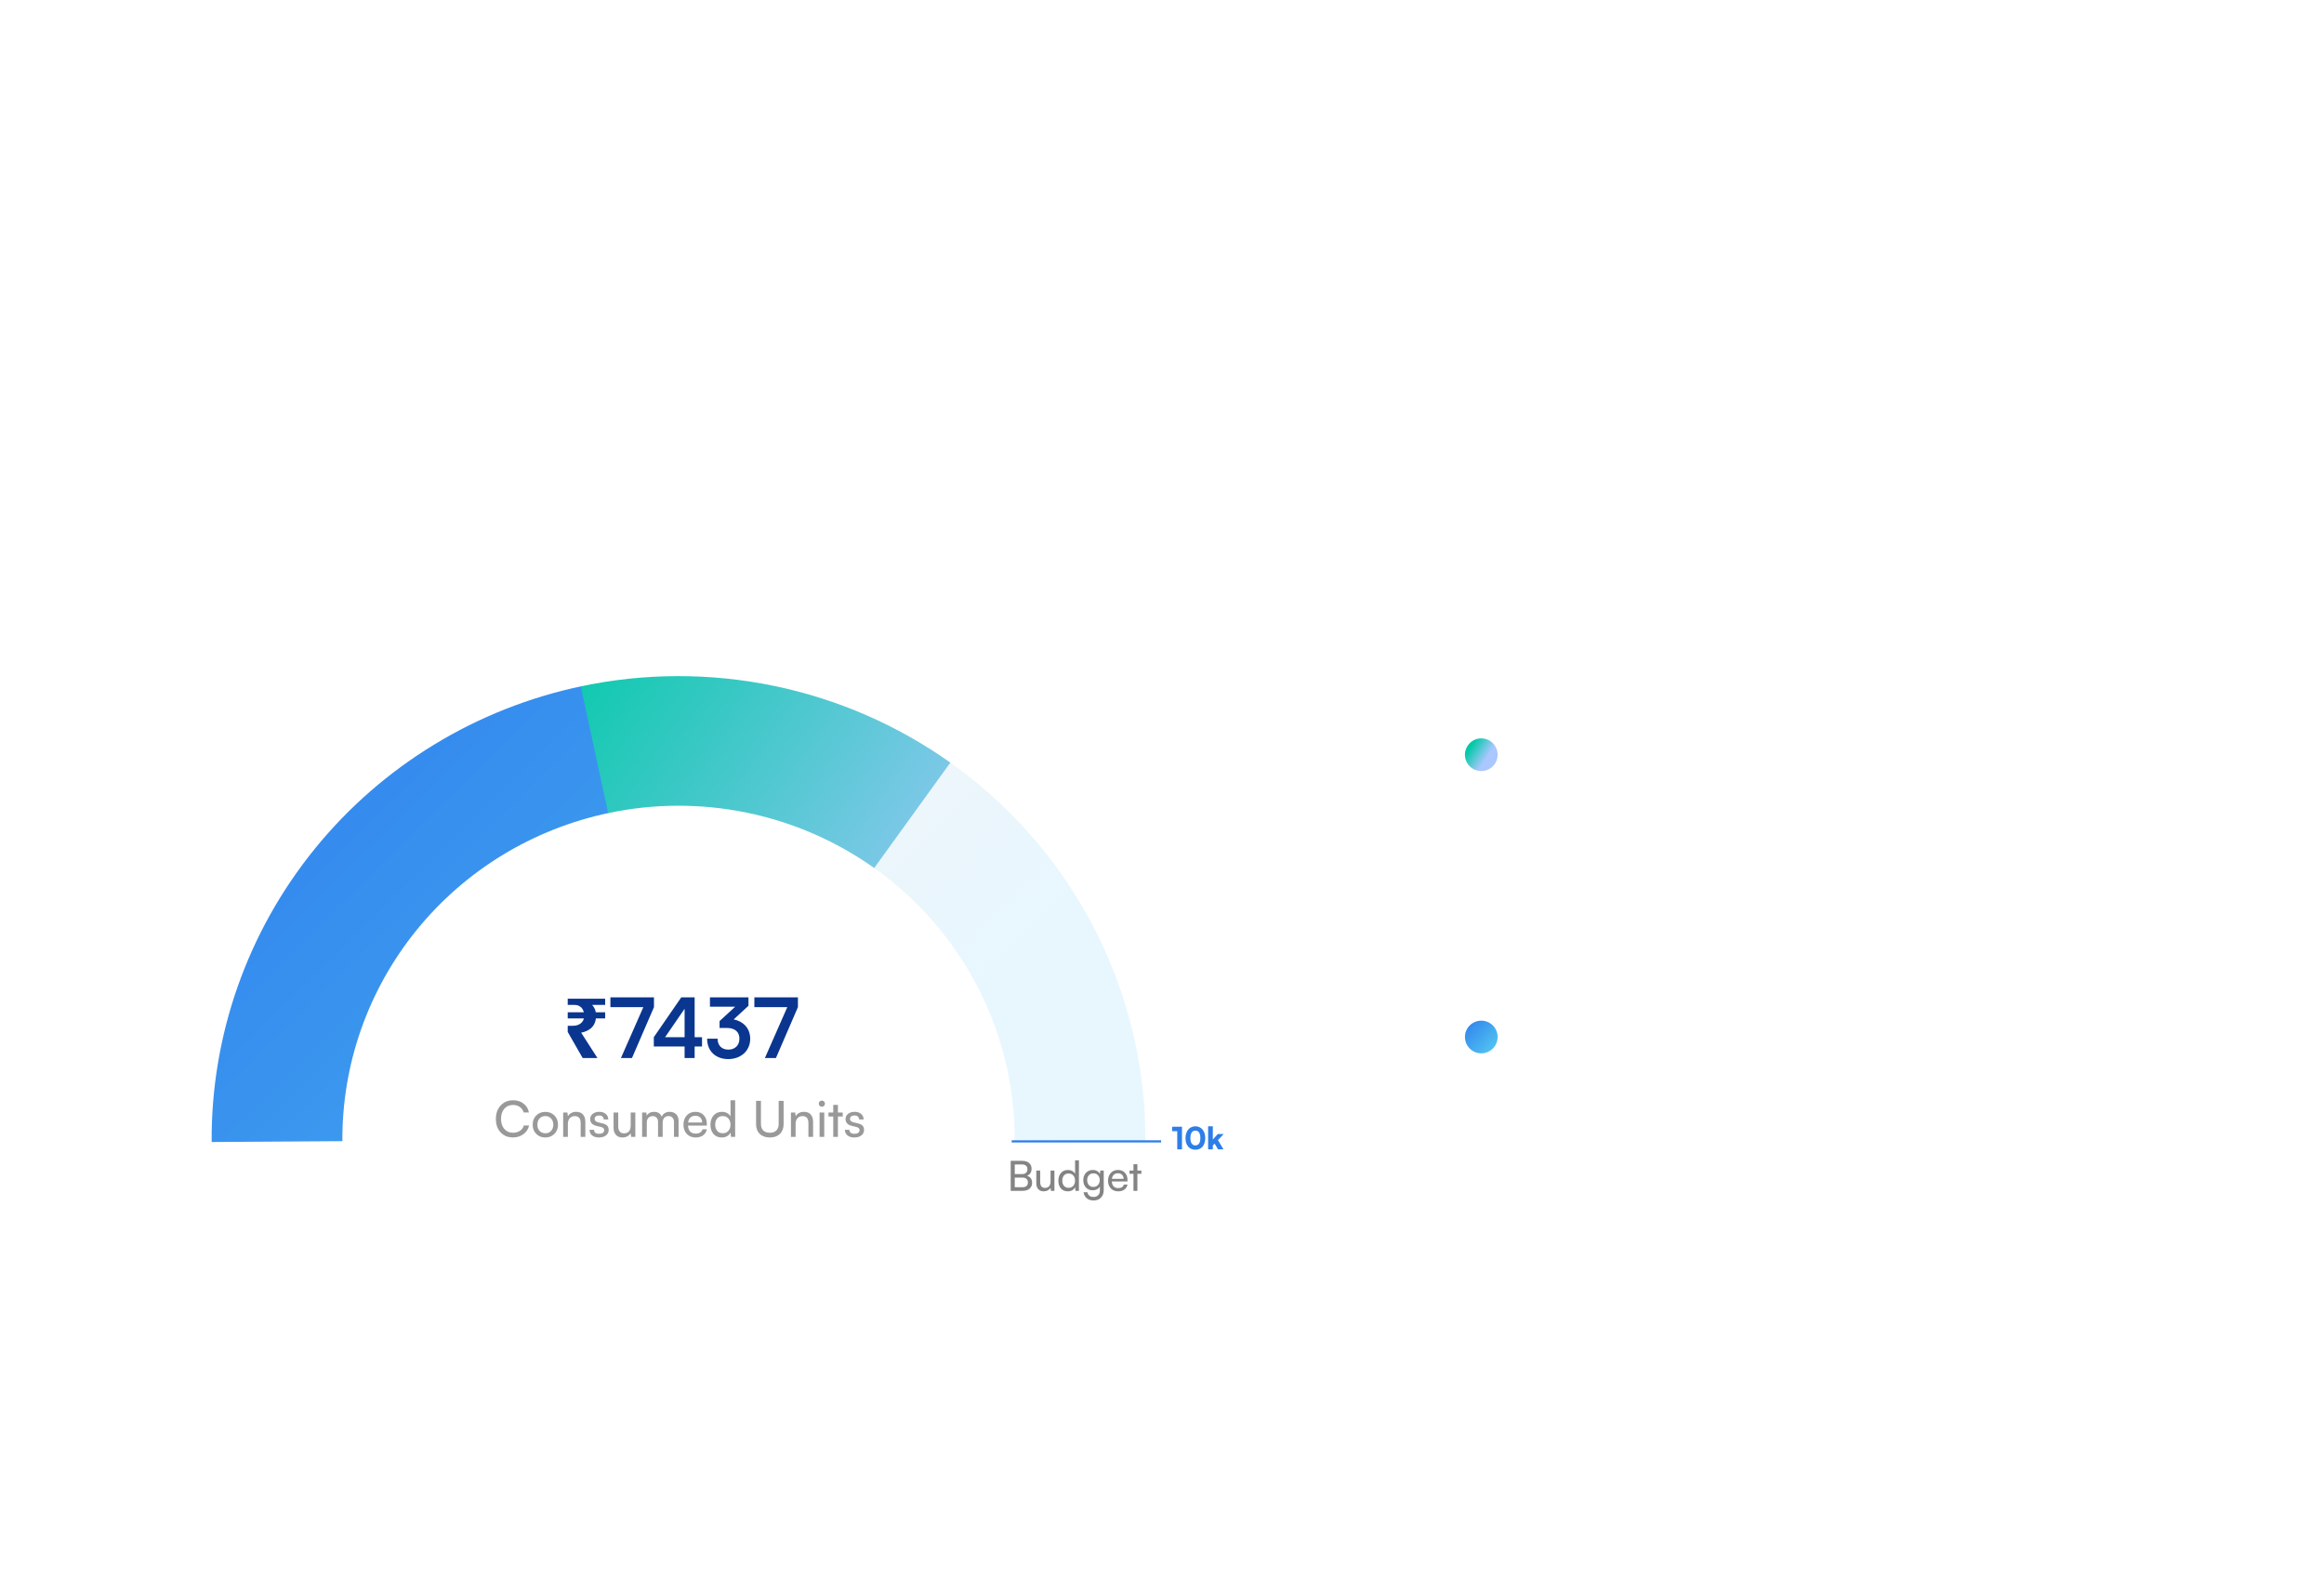 <svg width="560" height="380" viewBox="0 0 560 380" fill="none" xmlns="http://www.w3.org/2000/svg">
<g clip-path="url(#clip0_487_10119)">
<g filter="url(#filter0_bd_487_10119)">
<rect x="46" y="30" width="488" height="320" rx="6.75" fill="url(#paint0_linear_487_10119)" fill-opacity="0.1"/>
<rect x="46.5" y="30.5" width="487" height="319" rx="6.25" stroke="url(#paint1_linear_487_10119)" stroke-opacity="0.4"/>
<path d="M81.77 75L71.782 75L71.782 58.918L81.77 58.918L81.77 61.514L74.598 61.514L74.598 65.65L81.022 65.65L81.022 68.136L74.598 68.136L74.598 72.404L81.77 72.404L81.77 75ZM87.133 75L84.471 75L84.471 58.632L87.133 58.632L87.133 75ZM94.811 75.286C91.576 75.286 89.311 72.932 89.311 69.566C89.311 66.156 91.532 63.802 94.722 63.802C97.978 63.802 100.047 65.98 100.047 69.368L100.047 70.182L91.862 70.204C92.061 72.118 93.073 73.086 94.855 73.086C96.329 73.086 97.296 72.514 97.605 71.48L100.091 71.48C99.629 73.856 97.648 75.286 94.811 75.286ZM94.745 66.002C93.16 66.002 92.192 66.86 91.928 68.488L97.385 68.488C97.385 66.992 96.35 66.002 94.745 66.002ZM101.557 69.544C101.557 66.178 103.779 63.802 106.991 63.802C109.961 63.802 111.985 65.452 112.271 68.07L109.587 68.07C109.279 66.838 108.377 66.2 107.101 66.2C105.385 66.2 104.241 67.498 104.241 69.544C104.241 71.59 105.297 72.866 107.013 72.866C108.355 72.866 109.301 72.206 109.587 71.018L112.293 71.018C111.963 73.548 109.851 75.286 107.013 75.286C103.713 75.286 101.557 72.998 101.557 69.544ZM117.986 75L115.302 75L115.302 66.376L113.212 66.376L113.212 64.132L115.302 64.132L115.302 60.744L117.986 60.744L117.986 64.132L120.098 64.132L120.098 66.376L117.986 66.376L117.986 75ZM128.587 64.088L128.587 66.574L127.597 66.574C125.661 66.574 124.451 67.608 124.451 69.72L124.451 75L121.767 75L121.767 64.154L124.297 64.154L124.451 65.738C124.913 64.66 125.947 63.934 127.399 63.934C127.773 63.934 128.147 63.978 128.587 64.088ZM131.746 61.954C130.822 61.954 130.096 61.228 130.096 60.326C130.096 59.424 130.822 58.72 131.746 58.72C132.626 58.72 133.352 59.424 133.352 60.326C133.352 61.228 132.626 61.954 131.746 61.954ZM130.404 75L130.404 64.132L133.088 64.132L133.088 75L130.404 75ZM135.223 69.544C135.223 66.178 137.445 63.802 140.657 63.802C143.627 63.802 145.651 65.452 145.937 68.07L143.253 68.07C142.945 66.838 142.043 66.2 140.767 66.2C139.051 66.2 137.907 67.498 137.907 69.544C137.907 71.59 138.963 72.866 140.679 72.866C142.021 72.866 142.967 72.206 143.253 71.018L145.959 71.018C145.629 73.548 143.517 75.286 140.679 75.286C137.379 75.286 135.223 72.998 135.223 69.544ZM149.298 61.954C148.374 61.954 147.648 61.228 147.648 60.326C147.648 59.424 148.374 58.72 149.298 58.72C150.178 58.72 150.904 59.424 150.904 60.326C150.904 61.228 150.178 61.954 149.298 61.954ZM147.956 75L147.956 64.132L150.64 64.132L150.64 75L147.956 75ZM157.109 75L154.425 75L154.425 66.376L152.335 66.376L152.335 64.132L154.425 64.132L154.425 60.744L157.109 60.744L157.109 64.132L159.221 64.132L159.221 66.376L157.109 66.376L157.109 75ZM159.944 80.038L159.944 77.794L161.55 77.794C162.606 77.794 163.266 77.552 163.728 76.276L164.036 75.462L159.658 64.132L162.496 64.132L165.29 72.052L168.238 64.132L171.01 64.132L165.686 77.42C164.872 79.444 163.728 80.28 161.946 80.28C161.198 80.28 160.538 80.192 159.944 80.038ZM185.658 75.264C180.972 75.264 177.936 72.008 177.936 66.97C177.936 61.976 181.082 58.654 185.79 58.654C189.596 58.654 192.434 60.876 192.984 64.33L190.014 64.33C189.464 62.46 187.858 61.36 185.724 61.36C182.754 61.36 180.884 63.516 180.884 66.948C180.884 70.358 182.776 72.558 185.724 72.558C187.902 72.558 189.574 71.414 190.102 69.632L193.028 69.632C192.412 73.02 189.464 75.264 185.658 75.264ZM194.519 69.544C194.519 66.156 196.961 63.824 200.327 63.824C203.693 63.824 206.135 66.156 206.135 69.544C206.135 72.932 203.693 75.264 200.327 75.264C196.961 75.264 194.519 72.932 194.519 69.544ZM197.203 69.544C197.203 71.524 198.479 72.866 200.327 72.866C202.175 72.866 203.451 71.524 203.451 69.544C203.451 67.564 202.175 66.222 200.327 66.222C198.479 66.222 197.203 67.564 197.203 69.544ZM210.947 75L208.263 75L208.263 64.132L210.749 64.132L210.969 65.54C211.651 64.44 212.971 63.802 214.445 63.802C217.173 63.802 218.581 65.496 218.581 68.312L218.581 75L215.897 75L215.897 68.95C215.897 67.124 214.995 66.244 213.609 66.244C211.959 66.244 210.947 67.388 210.947 69.148L210.947 75ZM220.253 71.7L222.805 71.7C222.827 72.646 223.531 73.24 224.763 73.24C226.017 73.24 226.699 72.734 226.699 71.942C226.699 71.392 226.413 70.996 225.445 70.776L223.487 70.314C221.529 69.874 220.583 68.95 220.583 67.212C220.583 65.078 222.387 63.802 224.895 63.802C227.337 63.802 228.987 65.21 229.009 67.322L226.457 67.322C226.435 66.398 225.819 65.804 224.785 65.804C223.729 65.804 223.113 66.288 223.113 67.102C223.113 67.718 223.597 68.114 224.521 68.334L226.479 68.796C228.305 69.214 229.229 70.05 229.229 71.722C229.229 73.922 227.359 75.286 224.675 75.286C221.969 75.286 220.253 73.834 220.253 71.7ZM238.643 64.132L241.327 64.132L241.327 75L238.841 75L238.643 73.548C237.983 74.582 236.575 75.286 235.123 75.286C232.615 75.286 231.141 73.592 231.141 70.93L231.141 64.132L233.825 64.132L233.825 69.984C233.825 72.052 234.639 72.888 236.135 72.888C237.829 72.888 238.643 71.898 238.643 69.83L238.643 64.132ZM246.783 75L244.099 75L244.099 64.132L246.563 64.132L246.783 65.408C247.333 64.506 248.433 63.802 249.995 63.802C251.645 63.802 252.789 64.616 253.361 65.87C253.911 64.616 255.187 63.802 256.837 63.802C259.477 63.802 260.929 65.386 260.929 67.894L260.929 75L258.267 75L258.267 68.598C258.267 67.036 257.431 66.222 256.155 66.222C254.857 66.222 253.867 67.058 253.867 68.84L253.867 75L251.183 75L251.183 68.576C251.183 67.058 250.369 66.244 249.093 66.244C247.817 66.244 246.783 67.08 246.783 68.84L246.783 75ZM263.564 80.038L263.564 64.132L266.05 64.132L266.226 65.782C266.886 64.528 268.316 63.802 269.966 63.802C273.024 63.802 275.048 66.024 275.048 69.434C275.048 72.822 273.2 75.286 269.966 75.286C268.338 75.286 266.93 74.648 266.248 73.548L266.248 80.038L263.564 80.038ZM266.27 69.566C266.27 71.524 267.48 72.866 269.328 72.866C271.22 72.866 272.342 71.502 272.342 69.566C272.342 67.63 271.22 66.244 269.328 66.244C267.48 66.244 266.27 67.608 266.27 69.566ZM280.773 75L278.089 75L278.089 66.376L275.999 66.376L275.999 64.132L278.089 64.132L278.089 60.744L280.773 60.744L280.773 64.132L282.885 64.132L282.885 66.376L280.773 66.376L280.773 75ZM285.896 61.954C284.972 61.954 284.246 61.228 284.246 60.326C284.246 59.424 284.972 58.72 285.896 58.72C286.776 58.72 287.502 59.424 287.502 60.326C287.502 61.228 286.776 61.954 285.896 61.954ZM284.554 75L284.554 64.132L287.238 64.132L287.238 75L284.554 75ZM289.373 69.544C289.373 66.156 291.815 63.824 295.181 63.824C298.547 63.824 300.989 66.156 300.989 69.544C300.989 72.932 298.547 75.264 295.181 75.264C291.815 75.264 289.373 72.932 289.373 69.544ZM292.057 69.544C292.057 71.524 293.333 72.866 295.181 72.866C297.029 72.866 298.305 71.524 298.305 69.544C298.305 67.564 297.029 66.222 295.181 66.222C293.333 66.222 292.057 67.564 292.057 69.544ZM305.8 75L303.116 75L303.116 64.132L305.602 64.132L305.822 65.54C306.504 64.44 307.824 63.802 309.298 63.802C312.026 63.802 313.434 65.496 313.434 68.312L313.434 75L310.75 75L310.75 68.95C310.75 67.124 309.848 66.244 308.462 66.244C306.812 66.244 305.8 67.388 305.8 69.148L305.8 75Z" fill="white"/>
<path d="M70.42 90.72C70.42 90.1 70.647 89.6 71.1 89.22C71.56 88.833 72.163 88.64 72.91 88.64C73.597 88.64 74.15 88.82 74.57 89.18C74.99 89.54 75.22 90.033 75.26 90.66L74.27 90.66C74.243 90.3 74.11 90.02 73.87 89.82C73.63 89.62 73.307 89.52 72.9 89.52C72.447 89.52 72.083 89.627 71.81 89.84C71.537 90.053 71.4 90.337 71.4 90.69C71.4 91.257 71.737 91.62 72.41 91.78L73.6 92.06C74.787 92.333 75.38 92.977 75.38 93.99C75.38 94.637 75.147 95.153 74.68 95.54C74.22 95.927 73.603 96.12 72.83 96.12C72.09 96.12 71.493 95.94 71.04 95.58C70.587 95.22 70.347 94.73 70.32 94.11L71.32 94.11C71.333 94.457 71.473 94.733 71.74 94.94C72.013 95.14 72.377 95.24 72.83 95.24C73.31 95.24 73.69 95.137 73.97 94.93C74.257 94.717 74.4 94.43 74.4 94.07C74.4 93.497 74.067 93.133 73.4 92.98L72.21 92.71C71.017 92.437 70.42 91.773 70.42 90.72ZM82.022 96L77.612 96L77.612 88.77L82.022 88.77L82.022 89.67L78.591 89.67L78.591 91.93L81.681 91.93L81.681 92.8L78.591 92.8L78.591 95.09L82.022 95.09L82.022 96ZM87.252 93.42L85.422 93.42L85.422 96L84.442 96L84.442 88.77L87.252 88.77C87.958 88.77 88.522 88.983 88.942 89.41C89.368 89.83 89.582 90.39 89.582 91.09C89.582 91.77 89.368 92.33 88.942 92.77C88.515 93.203 87.952 93.42 87.252 93.42ZM87.082 89.65L85.422 89.65L85.422 92.54L87.042 92.54C87.522 92.54 87.892 92.41 88.152 92.15C88.418 91.89 88.552 91.533 88.552 91.08C88.552 90.627 88.422 90.277 88.162 90.03C87.902 89.777 87.542 89.65 87.082 89.65ZM90.992 89.67L90.992 88.77L96.322 88.77L96.322 89.67L94.152 89.67L94.152 96L93.172 96L93.172 89.67L90.992 89.67ZM102.717 96L98.307 96L98.307 88.77L102.717 88.77L102.717 89.67L99.287 89.67L99.287 91.93L102.377 91.93L102.377 92.8L99.287 92.8L99.287 95.09L102.717 95.09L102.717 96ZM106.097 96L105.137 96L105.137 88.77L106.097 88.77L108.587 94.85L111.077 88.77L112.057 88.77L112.057 96L111.097 96L111.097 93.14C111.097 91.98 111.117 91.197 111.157 90.79L109.047 96L108.127 96L106.027 90.81C106.074 91.137 106.097 91.837 106.097 92.91L106.097 96ZM114.74 96L114.74 88.77L117.5 88.77C118.207 88.77 118.76 88.94 119.16 89.28C119.567 89.62 119.77 90.087 119.77 90.68C119.77 91.507 119.41 92.07 118.69 92.37C119.497 92.63 119.9 93.197 119.9 94.07C119.9 94.67 119.694 95.143 119.28 95.49C118.874 95.83 118.314 96 117.6 96L114.74 96ZM117.44 89.64L115.72 89.64L115.72 91.96L117.5 91.96C117.907 91.96 118.22 91.857 118.44 91.65C118.66 91.437 118.77 91.143 118.77 90.77C118.77 90.41 118.654 90.133 118.42 89.94C118.194 89.74 117.867 89.64 117.44 89.64ZM117.58 92.81L115.72 92.81L115.72 95.13L117.58 95.13C118 95.13 118.324 95.027 118.55 94.82C118.777 94.613 118.89 94.323 118.89 93.95C118.89 93.59 118.774 93.31 118.54 93.11C118.314 92.91 117.994 92.81 117.58 92.81ZM126.537 96L122.127 96L122.127 88.77L126.537 88.77L126.537 89.67L123.107 89.67L123.107 91.93L126.197 91.93L126.197 92.8L123.107 92.8L123.107 95.09L126.537 95.09L126.537 96ZM129.937 96L128.957 96L128.957 88.77L131.687 88.77C132.461 88.77 133.064 88.963 133.497 89.35C133.937 89.737 134.157 90.267 134.157 90.94C134.157 91.44 134.034 91.863 133.787 92.21C133.547 92.557 133.204 92.803 132.757 92.95L134.227 96L133.137 96L131.787 93.14L129.937 93.14L129.937 96ZM129.937 89.65L129.937 92.27L131.697 92.27C132.151 92.27 132.501 92.153 132.747 91.92C133.001 91.687 133.127 91.363 133.127 90.95C133.127 90.53 133.001 90.21 132.747 89.99C132.494 89.763 132.141 89.65 131.687 89.65L129.937 89.65Z" fill="white"/>
<g filter="url(#filter1_d_487_10119)">
<circle cx="356.938" cy="175.938" r="3.938" fill="url(#paint2_linear_487_10119)"/>
</g>
<path d="M373.839 180.124C372.677 180.124 371.743 179.741 371.038 178.976C370.333 178.211 369.98 177.199 369.98 175.939C369.98 174.686 370.34 173.674 371.06 172.901C371.788 172.121 372.733 171.731 373.895 171.731C374.81 171.731 375.59 171.982 376.235 172.485C376.888 172.987 377.289 173.655 377.439 174.487L376.258 174.487C376.108 173.962 375.819 173.55 375.392 173.25C374.964 172.942 374.454 172.789 373.862 172.789C373.037 172.789 372.377 173.074 371.882 173.644C371.387 174.214 371.139 174.975 371.139 175.927C371.139 176.88 371.387 177.641 371.882 178.211C372.377 178.781 373.037 179.066 373.862 179.066C374.454 179.066 374.972 178.92 375.414 178.627C375.857 178.327 376.153 177.926 376.303 177.424L377.473 177.424C377.3 178.234 376.88 178.886 376.213 179.381C375.545 179.876 374.754 180.124 373.839 180.124ZM379.095 179.325C378.555 178.785 378.285 178.091 378.285 177.244C378.285 176.396 378.555 175.702 379.095 175.162C379.635 174.622 380.321 174.352 381.153 174.352C381.978 174.352 382.661 174.622 383.201 175.162C383.741 175.702 384.011 176.396 384.011 177.244C384.011 178.091 383.741 178.785 383.201 179.325C382.661 179.865 381.978 180.135 381.153 180.135C380.321 180.135 379.635 179.865 379.095 179.325ZM379.848 175.837C379.518 176.197 379.353 176.666 379.353 177.244C379.353 177.821 379.518 178.29 379.848 178.65C380.186 179.01 380.621 179.19 381.153 179.19C381.686 179.19 382.117 179.01 382.447 178.65C382.785 178.282 382.953 177.814 382.953 177.244C382.953 176.674 382.785 176.209 382.447 175.849C382.117 175.481 381.686 175.297 381.153 175.297C380.621 175.297 380.186 175.477 379.848 175.837ZM386.239 180L385.182 180L385.182 174.499L386.127 174.499L386.228 175.219C386.37 174.949 386.584 174.735 386.869 174.577C387.162 174.42 387.495 174.341 387.87 174.341C388.725 174.341 389.307 174.712 389.614 175.455C389.742 175.11 389.963 174.84 390.278 174.645C390.593 174.442 390.964 174.341 391.392 174.341C392.022 174.341 392.517 174.525 392.877 174.892C393.237 175.26 393.417 175.762 393.417 176.4L393.417 180L392.382 180L392.382 176.659C392.382 176.231 392.269 175.898 392.044 175.657C391.827 175.417 391.53 175.297 391.155 175.297C390.758 175.297 390.435 175.429 390.188 175.691C389.948 175.954 389.828 176.302 389.828 176.737L389.828 180L388.782 180L388.782 176.647C388.782 176.22 388.673 175.89 388.455 175.657C388.238 175.425 387.942 175.309 387.567 175.309C387.162 175.309 386.839 175.44 386.599 175.702C386.359 175.957 386.239 176.302 386.239 176.737L386.239 180ZM395.94 180L394.882 180L394.882 174.499L395.827 174.499L395.929 175.219C396.071 174.949 396.285 174.735 396.57 174.577C396.862 174.42 397.196 174.341 397.571 174.341C398.426 174.341 399.007 174.712 399.315 175.455C399.442 175.11 399.664 174.84 399.979 174.645C400.294 174.442 400.665 174.341 401.092 174.341C401.722 174.341 402.217 174.525 402.577 174.892C402.937 175.26 403.117 175.762 403.117 176.4L403.117 180L402.082 180L402.082 176.659C402.082 176.231 401.97 175.898 401.745 175.658C401.527 175.417 401.231 175.297 400.856 175.297C400.459 175.297 400.136 175.429 399.889 175.691C399.649 175.954 399.529 176.302 399.529 176.737L399.529 180L398.482 180L398.482 176.647C398.482 176.22 398.374 175.89 398.156 175.658C397.939 175.425 397.642 175.309 397.267 175.309C396.862 175.309 396.54 175.44 396.3 175.702C396.06 175.957 395.94 176.302 395.94 176.737L395.94 180ZM405.033 179.325C404.493 178.785 404.223 178.091 404.223 177.244C404.223 176.396 404.493 175.703 405.033 175.163C405.573 174.622 406.26 174.352 407.092 174.352C407.917 174.352 408.6 174.622 409.14 175.163C409.68 175.703 409.95 176.396 409.95 177.244C409.95 178.091 409.68 178.785 409.14 179.325C408.6 179.865 407.917 180.135 407.092 180.135C406.26 180.135 405.573 179.865 405.033 179.325ZM405.787 175.838C405.457 176.197 405.292 176.666 405.292 177.244C405.292 177.821 405.457 178.29 405.787 178.65C406.125 179.01 406.56 179.19 407.092 179.19C407.625 179.19 408.056 179.01 408.386 178.65C408.723 178.282 408.892 177.814 408.892 177.244C408.892 176.674 408.723 176.209 408.386 175.849C408.056 175.481 407.625 175.297 407.092 175.297C406.56 175.297 406.125 175.477 405.787 175.838ZM412.178 180L411.12 180L411.12 174.499L412.076 174.499L412.189 175.342C412.361 175.027 412.609 174.784 412.931 174.611C413.261 174.431 413.621 174.341 414.011 174.341C414.716 174.341 415.245 174.544 415.598 174.949C415.95 175.346 416.126 175.909 416.126 176.636L416.126 180L415.069 180L415.069 176.872C415.069 175.83 414.626 175.309 413.741 175.309C413.254 175.309 412.871 175.47 412.594 175.792C412.316 176.115 412.178 176.546 412.178 177.086L412.178 180ZM421.185 180L420.037 180L423.007 171.866L424.234 171.866L427.215 180L426.056 180L425.325 177.975L421.905 177.975L421.185 180ZM423.48 173.621L422.242 177.019L424.999 177.019L423.75 173.621C423.682 173.434 423.637 173.276 423.615 173.149C423.592 173.261 423.547 173.419 423.48 173.621ZM431.266 174.454L431.266 175.421L430.794 175.421C430.291 175.421 429.894 175.568 429.601 175.86C429.316 176.152 429.174 176.561 429.174 177.086L429.174 180L428.116 180L428.116 174.51L429.106 174.51L429.174 175.342C429.286 175.05 429.477 174.818 429.747 174.645C430.017 174.473 430.336 174.386 430.704 174.386C430.869 174.386 431.056 174.409 431.266 174.454ZM434.434 180.135C433.624 180.135 432.964 179.869 432.454 179.336C431.951 178.804 431.7 178.11 431.7 177.255C431.7 176.392 431.948 175.691 432.443 175.151C432.945 174.611 433.594 174.341 434.389 174.341C435.169 174.341 435.795 174.589 436.268 175.084C436.74 175.579 436.976 176.235 436.976 177.052L436.976 177.446L432.724 177.458C432.761 178.035 432.926 178.481 433.219 178.796C433.519 179.104 433.931 179.258 434.456 179.258C435.296 179.258 435.81 178.935 435.998 178.29L436.988 178.29C436.853 178.883 436.564 179.34 436.121 179.663C435.679 179.978 435.116 180.135 434.434 180.135ZM434.389 175.23C433.931 175.23 433.56 175.361 433.275 175.624C432.99 175.886 432.814 176.261 432.746 176.749L435.919 176.749C435.919 176.291 435.78 175.924 435.503 175.646C435.225 175.369 434.854 175.23 434.389 175.23ZM439.711 180.135C439.126 180.135 438.665 179.985 438.328 179.685C437.998 179.378 437.833 178.973 437.833 178.47C437.833 177.968 438.009 177.566 438.361 177.266C438.721 176.959 439.228 176.779 439.88 176.726L441.613 176.591L441.613 176.434C441.613 175.601 441.181 175.185 440.319 175.185C439.876 175.185 439.531 175.279 439.284 175.466C439.044 175.654 438.924 175.912 438.924 176.242L438.001 176.242C438.001 175.672 438.215 175.215 438.643 174.87C439.078 174.517 439.651 174.341 440.364 174.341C441.069 174.341 441.624 174.529 442.029 174.904C442.441 175.279 442.648 175.826 442.648 176.546L442.648 180L441.748 180L441.635 179.111C441.493 179.426 441.245 179.678 440.893 179.865C440.548 180.045 440.154 180.135 439.711 180.135ZM440.015 179.314C440.518 179.314 440.911 179.164 441.196 178.864C441.481 178.556 441.624 178.144 441.624 177.626L441.624 177.334L440.218 177.446C439.34 177.529 438.901 177.859 438.901 178.436C438.901 178.721 438.999 178.939 439.194 179.089C439.389 179.239 439.663 179.314 440.015 179.314ZM450.743 180.124C449.581 180.124 448.647 179.741 447.942 178.976C447.237 178.211 446.885 177.199 446.885 175.939C446.885 174.686 447.245 173.674 447.965 172.901C448.692 172.121 449.637 171.731 450.8 171.731C451.715 171.731 452.495 171.982 453.14 172.485C453.792 172.988 454.193 173.655 454.343 174.488L453.162 174.488C453.012 173.963 452.723 173.55 452.296 173.25C451.868 172.942 451.358 172.789 450.766 172.789C449.941 172.789 449.281 173.074 448.786 173.644C448.291 174.214 448.043 174.975 448.043 175.928C448.043 176.88 448.291 177.641 448.786 178.211C449.281 178.781 449.941 179.066 450.766 179.066C451.358 179.066 451.876 178.92 452.318 178.628C452.761 178.328 453.057 177.926 453.207 177.424L454.377 177.424C454.205 178.234 453.785 178.886 453.117 179.381C452.45 179.876 451.658 180.124 450.743 180.124ZM456.552 179.989L455.494 179.989L455.494 171.72L456.552 171.72L456.552 175.342C456.732 175.035 456.983 174.791 457.305 174.611C457.628 174.431 457.999 174.341 458.419 174.341C459.109 174.341 459.627 174.544 459.972 174.949C460.324 175.354 460.5 175.916 460.5 176.636L460.5 180L459.443 180L459.443 176.872C459.443 175.83 459.004 175.309 458.127 175.309C457.632 175.309 457.245 175.47 456.968 175.793C456.69 176.108 456.552 176.509 456.552 176.996L456.552 179.989ZM463.574 180.135C462.989 180.135 462.527 179.985 462.19 179.685C461.86 179.378 461.695 178.973 461.695 178.47C461.695 177.968 461.871 177.566 462.224 177.266C462.584 176.959 463.09 176.779 463.742 176.726L465.475 176.591L465.475 176.434C465.475 175.601 465.044 175.185 464.181 175.185C463.739 175.185 463.394 175.279 463.146 175.466C462.906 175.654 462.786 175.913 462.786 176.243L461.864 176.243C461.864 175.673 462.077 175.215 462.505 174.87C462.94 174.518 463.514 174.341 464.226 174.341C464.931 174.341 465.486 174.529 465.891 174.904C466.304 175.279 466.51 175.826 466.51 176.546L466.51 180L465.61 180L465.497 179.111C465.355 179.426 465.107 179.678 464.755 179.865C464.41 180.045 464.016 180.135 463.574 180.135ZM463.877 179.314C464.38 179.314 464.774 179.164 465.059 178.864C465.344 178.556 465.486 178.144 465.486 177.626L465.486 177.334L464.08 177.446C463.202 177.529 462.764 177.859 462.764 178.436C462.764 178.721 462.861 178.939 463.056 179.089C463.251 179.239 463.525 179.314 463.877 179.314ZM471.124 174.454L471.124 175.421L470.652 175.421C470.149 175.421 469.752 175.568 469.459 175.86C469.174 176.152 469.032 176.561 469.032 177.086L469.032 180L467.974 180L467.974 174.51L468.964 174.51L469.032 175.342C469.144 175.05 469.336 174.818 469.606 174.645C469.876 174.473 470.194 174.386 470.562 174.386C470.727 174.386 470.914 174.409 471.124 174.454ZM471.647 177.109C471.647 176.314 471.883 175.654 472.355 175.129C472.835 174.604 473.465 174.341 474.245 174.341C474.688 174.341 475.074 174.439 475.404 174.634C475.742 174.821 475.997 175.088 476.169 175.433L476.248 174.499L477.193 174.499L477.193 179.775C477.193 180.645 476.942 181.335 476.439 181.845C475.944 182.355 475.277 182.61 474.437 182.61C473.687 182.61 473.072 182.411 472.592 182.014C472.112 181.616 471.819 181.069 471.714 180.371L472.772 180.371C472.839 180.776 473.019 181.091 473.312 181.316C473.604 181.541 473.979 181.654 474.437 181.654C474.954 181.654 475.367 181.496 475.674 181.181C475.989 180.874 476.147 180.458 476.147 179.933L476.147 178.83C475.967 179.153 475.704 179.404 475.359 179.584C475.022 179.764 474.635 179.854 474.2 179.854C473.435 179.854 472.817 179.595 472.344 179.078C471.879 178.553 471.647 177.896 471.647 177.109ZM472.704 177.086C472.704 177.619 472.854 178.061 473.154 178.414C473.462 178.759 473.87 178.931 474.38 178.931C474.905 178.931 475.322 178.763 475.629 178.425C475.944 178.08 476.102 177.634 476.102 177.086C476.102 176.546 475.948 176.108 475.64 175.77C475.34 175.433 474.924 175.264 474.392 175.264C473.874 175.264 473.462 175.436 473.154 175.781C472.854 176.126 472.704 176.561 472.704 177.086ZM481.093 180.135C480.283 180.135 479.623 179.869 479.113 179.336C478.61 178.804 478.359 178.11 478.359 177.255C478.359 176.393 478.607 175.691 479.102 175.151C479.604 174.611 480.253 174.341 481.048 174.341C481.828 174.341 482.454 174.589 482.927 175.084C483.399 175.579 483.635 176.235 483.635 177.053L483.635 177.446L479.383 177.458C479.42 178.035 479.585 178.481 479.878 178.796C480.178 179.104 480.59 179.258 481.115 179.258C481.955 179.258 482.469 178.935 482.657 178.29L483.647 178.29C483.512 178.883 483.223 179.34 482.78 179.663C482.338 179.978 481.775 180.135 481.093 180.135ZM481.048 175.23C480.59 175.23 480.219 175.361 479.934 175.624C479.649 175.886 479.473 176.261 479.405 176.749L482.578 176.749C482.578 176.291 482.439 175.924 482.162 175.646C481.884 175.369 481.513 175.23 481.048 175.23ZM484.367 178.403L485.379 178.403C485.379 178.68 485.477 178.901 485.672 179.066C485.874 179.224 486.152 179.303 486.504 179.303C486.872 179.303 487.157 179.231 487.359 179.089C487.569 178.946 487.674 178.748 487.674 178.493C487.674 178.298 487.618 178.144 487.505 178.031C487.393 177.911 487.198 177.818 486.92 177.75L485.953 177.525C484.993 177.293 484.513 176.783 484.513 175.995C484.513 175.493 484.704 175.091 485.087 174.791C485.469 174.491 485.968 174.341 486.583 174.341C487.183 174.341 487.663 174.499 488.023 174.814C488.39 175.121 488.582 175.538 488.597 176.063L487.584 176.063C487.569 175.785 487.472 175.568 487.292 175.41C487.112 175.245 486.864 175.163 486.549 175.163C486.219 175.163 485.964 175.234 485.784 175.376C485.604 175.511 485.514 175.706 485.514 175.961C485.514 176.329 485.784 176.58 486.324 176.715L487.292 176.951C487.772 177.064 488.124 177.236 488.349 177.469C488.574 177.701 488.687 178.02 488.687 178.425C488.687 178.943 488.484 179.359 488.079 179.674C487.674 179.981 487.142 180.135 486.482 180.135C485.837 180.135 485.323 179.978 484.94 179.663C484.558 179.348 484.367 178.928 484.367 178.403Z" fill="white"/>
<path d="M373.653 203L370.616 197.701L370.616 196.452L371.628 196.452C372.033 196.452 372.388 196.396 372.692 196.284C373.007 196.16 373.265 195.986 373.468 195.761C373.682 195.536 373.828 195.266 373.907 194.951L370.616 194.951L370.616 193.702L373.89 193.702C373.822 193.409 373.704 193.151 373.535 192.926C373.378 192.701 373.164 192.526 372.894 192.402C372.635 192.267 372.32 192.2 371.949 192.2L370.616 192.2L370.616 190.951L378.227 190.951L378.227 192.2L375.577 192.2C375.768 192.414 375.926 192.644 376.05 192.892C376.185 193.139 376.275 193.409 376.32 193.702L378.227 193.702L378.227 194.951L376.353 194.951C376.241 195.783 375.92 196.436 375.392 196.908C374.863 197.369 374.182 197.684 373.35 197.853L376.657 203L373.653 203ZM388.508 202.983L379.952 203L379.952 201.38L383.985 197.971C385.656 196.554 386.213 195.744 386.213 194.563C386.213 193.162 385.454 192.369 384.154 192.369C382.804 192.369 381.96 193.314 381.944 194.9L379.8 194.9C379.817 192.2 381.539 190.445 384.154 190.445C386.787 190.445 388.424 191.947 388.424 194.444C388.424 196.166 387.479 197.465 385.605 199.068L383.378 200.975L388.508 200.975L388.508 202.983ZM392.502 192.605L389.802 192.605L389.802 190.664L394.578 190.664L394.578 203L392.502 203L392.502 192.605ZM406.229 200.654L404.727 200.654L404.727 203L402.685 203L402.685 200.654L396.425 200.654L396.425 198.764L402.01 190.664L404.727 190.664L404.727 198.764L406.229 198.764L406.229 200.654ZM398.72 198.764L402.685 198.764L402.685 192.993L398.72 198.764ZM407.57 199.507C407.57 198.039 408.397 196.857 409.68 196.368C408.6 195.879 408.009 194.951 408.009 193.752C408.009 191.795 409.747 190.445 412.295 190.445C414.827 190.445 416.531 191.778 416.531 193.786C416.531 194.984 415.923 195.912 414.827 196.368C416.126 196.824 416.97 198.022 416.97 199.507C416.97 201.734 415.13 203.203 412.262 203.203C409.41 203.203 407.57 201.751 407.57 199.507ZM409.967 193.938C409.967 194.967 410.861 195.626 412.262 195.626C413.645 195.626 414.523 194.984 414.523 193.955C414.523 192.926 413.645 192.284 412.262 192.284C410.861 192.284 409.967 192.926 409.967 193.938ZM409.68 199.355C409.68 200.553 410.675 201.296 412.278 201.296C413.848 201.296 414.843 200.553 414.843 199.355C414.843 198.157 413.848 197.414 412.262 197.414C410.675 197.414 409.68 198.157 409.68 199.355ZM420.02 203.203C419.278 203.203 418.653 202.595 418.653 201.869C418.653 201.127 419.278 200.519 420.02 200.519C420.763 200.519 421.387 201.127 421.387 201.869C421.387 202.595 420.763 203.203 420.02 203.203ZM422.6 196.857C422.6 193.027 424.659 190.428 427.814 190.428C430.97 190.428 433.046 193.027 433.046 196.857C433.046 200.671 431.088 203.219 427.814 203.219C424.541 203.219 422.6 200.671 422.6 196.857ZM424.726 196.857C424.726 199.709 425.874 201.313 427.814 201.313C429.772 201.313 430.919 199.709 430.919 196.857C430.919 193.938 429.772 192.335 427.814 192.335C425.874 192.335 424.726 193.938 424.726 196.857ZM438.751 203.203C436.169 203.203 434.464 201.549 434.464 199.051L436.608 199.051C436.608 200.452 437.434 201.279 438.801 201.279C440.253 201.279 441.181 200.334 441.181 198.832C441.181 197.397 440.32 196.419 438.835 196.419C437.89 196.419 437.029 196.891 436.591 197.533L434.684 197.127L436.203 190.664L442.632 190.664L442.632 192.656L437.755 192.656L437.097 195.221C437.688 194.832 438.43 194.613 439.274 194.613C441.738 194.613 443.374 196.284 443.374 198.714C443.374 201.38 441.501 203.203 438.751 203.203Z" fill="white"/>
<g filter="url(#filter2_d_487_10119)">
<circle cx="356.938" cy="243.938" r="3.938" fill="url(#paint3_linear_487_10119)"/>
</g>
<path d="M371.567 248L370.464 248L370.464 239.866L373.535 239.866C374.405 239.866 375.084 240.084 375.572 240.519C376.067 240.954 376.314 241.55 376.314 242.307C376.314 242.87 376.175 243.346 375.898 243.736C375.628 244.126 375.242 244.404 374.739 244.569L376.393 248L375.167 248L373.648 244.782L371.567 244.782L371.567 248ZM371.567 240.856L371.567 243.804L373.547 243.804C374.057 243.804 374.45 243.672 374.728 243.41C375.013 243.147 375.155 242.784 375.155 242.319C375.155 241.846 375.013 241.486 374.728 241.239C374.443 240.984 374.045 240.856 373.535 240.856L371.567 240.856ZM377.699 247.325C377.159 246.785 376.889 246.091 376.889 245.244C376.889 244.396 377.159 243.702 377.699 243.162C378.239 242.622 378.926 242.352 379.758 242.352C380.583 242.352 381.266 242.622 381.806 243.162C382.346 243.702 382.616 244.396 382.616 245.244C382.616 246.091 382.346 246.785 381.806 247.325C381.266 247.865 380.583 248.135 379.758 248.135C378.926 248.135 378.239 247.865 377.699 247.325ZM378.453 243.837C378.123 244.197 377.958 244.666 377.958 245.244C377.958 245.821 378.123 246.29 378.453 246.65C378.791 247.01 379.226 247.19 379.758 247.19C380.291 247.19 380.722 247.01 381.052 246.65C381.389 246.282 381.558 245.814 381.558 245.244C381.558 244.674 381.389 244.209 381.052 243.849C380.722 243.481 380.291 243.297 379.758 243.297C379.226 243.297 378.791 243.477 378.453 243.837ZM384.236 247.325C383.696 246.785 383.426 246.091 383.426 245.244C383.426 244.396 383.696 243.702 384.236 243.162C384.776 242.622 385.462 242.352 386.295 242.352C387.12 242.352 387.802 242.622 388.342 243.162C388.882 243.702 389.152 244.396 389.152 245.244C389.152 246.091 388.882 246.785 388.342 247.325C387.802 247.865 387.12 248.135 386.295 248.135C385.462 248.135 384.776 247.865 384.236 247.325ZM384.99 243.837C384.66 244.197 384.495 244.666 384.495 245.244C384.495 245.821 384.66 246.29 384.99 246.65C385.327 247.01 385.762 247.19 386.295 247.19C386.827 247.19 387.259 247.01 387.589 246.65C387.926 246.282 388.095 245.814 388.095 245.244C388.095 244.674 387.926 244.209 387.589 243.849C387.259 243.481 386.827 243.297 386.295 243.297C385.762 243.297 385.327 243.477 384.99 243.837ZM391.381 248L390.323 248L390.323 242.499L391.268 242.499L391.369 243.219C391.512 242.949 391.726 242.735 392.011 242.577C392.303 242.42 392.637 242.341 393.012 242.341C393.867 242.341 394.448 242.712 394.756 243.455C394.883 243.11 395.104 242.84 395.419 242.645C395.734 242.442 396.106 242.341 396.533 242.341C397.163 242.341 397.658 242.525 398.018 242.892C398.378 243.26 398.558 243.762 398.558 244.4L398.558 248L397.523 248L397.523 244.659C397.523 244.231 397.411 243.898 397.186 243.657C396.968 243.417 396.672 243.297 396.297 243.297C395.899 243.297 395.577 243.429 395.329 243.691C395.089 243.954 394.969 244.302 394.969 244.737L394.969 248L393.923 248L393.923 244.647C393.923 244.22 393.814 243.89 393.597 243.657C393.379 243.425 393.083 243.309 392.708 243.309C392.303 243.309 391.981 243.44 391.741 243.702C391.501 243.957 391.381 244.302 391.381 244.737L391.381 248ZM408.241 248L403.28 248L403.28 239.866L408.241 239.866L408.241 240.879L404.383 240.879L404.383 243.421L407.859 243.421L407.859 244.4L404.383 244.4L404.383 246.976L408.241 246.976L408.241 248ZM410.739 248L409.682 248L409.682 239.72L410.739 239.72L410.739 248ZM414.67 248.135C413.86 248.135 413.2 247.869 412.69 247.336C412.187 246.804 411.936 246.11 411.936 245.255C411.936 244.392 412.183 243.691 412.678 243.151C413.181 242.611 413.83 242.341 414.625 242.341C415.405 242.341 416.031 242.589 416.503 243.084C416.976 243.579 417.212 244.235 417.212 245.052L417.212 245.446L412.96 245.458C412.997 246.035 413.162 246.481 413.455 246.796C413.755 247.104 414.167 247.258 414.692 247.258C415.532 247.258 416.046 246.935 416.233 246.29L417.223 246.29C417.088 246.883 416.8 247.34 416.357 247.663C415.915 247.978 415.352 248.135 414.67 248.135ZM414.625 243.23C414.167 243.23 413.796 243.361 413.511 243.624C413.226 243.886 413.05 244.261 412.982 244.749L416.155 244.749C416.155 244.291 416.016 243.924 415.738 243.646C415.461 243.369 415.09 243.23 414.625 243.23ZM418.033 245.255C418.033 244.392 418.281 243.691 418.776 243.151C419.278 242.611 419.931 242.341 420.733 242.341C421.423 242.341 421.993 242.525 422.443 242.892C422.901 243.252 423.178 243.74 423.276 244.355L422.218 244.355C422.128 244.01 421.952 243.748 421.689 243.567C421.434 243.38 421.127 243.286 420.767 243.286C420.264 243.286 419.856 243.466 419.541 243.826C419.233 244.179 419.079 244.651 419.079 245.244C419.079 245.836 419.226 246.309 419.518 246.661C419.818 247.014 420.219 247.19 420.722 247.19C421.097 247.19 421.416 247.1 421.678 246.92C421.948 246.733 422.132 246.474 422.229 246.144L423.287 246.144C423.182 246.744 422.893 247.228 422.421 247.595C421.948 247.955 421.382 248.135 420.722 248.135C419.912 248.135 419.259 247.873 418.764 247.348C418.277 246.823 418.033 246.125 418.033 245.255ZM425.955 248L424.898 248L424.898 243.387L423.818 243.387L423.818 242.499L424.898 242.499L424.898 240.777L425.955 240.777L425.955 242.499L427.035 242.499L427.035 243.387L425.955 243.387L425.955 248ZM431.134 242.454L431.134 243.421L430.662 243.421C430.159 243.421 429.762 243.568 429.469 243.86C429.184 244.152 429.042 244.561 429.042 245.086L429.042 248L427.984 248L427.984 242.51L428.974 242.51L429.042 243.342C429.154 243.05 429.345 242.818 429.615 242.645C429.885 242.473 430.204 242.386 430.572 242.386C430.737 242.386 430.924 242.409 431.134 242.454ZM433.139 240.991C433.004 241.126 432.839 241.194 432.644 241.194C432.449 241.194 432.284 241.126 432.149 240.991C432.014 240.849 431.946 240.684 431.946 240.496C431.946 240.301 432.014 240.136 432.149 240.001C432.284 239.866 432.449 239.799 432.644 239.799C432.839 239.799 433.004 239.866 433.139 240.001C433.274 240.136 433.341 240.301 433.341 240.496C433.341 240.684 433.274 240.849 433.139 240.991ZM432.126 248L432.126 242.499L433.184 242.499L433.184 248L432.126 248ZM434.359 245.255C434.359 244.392 434.606 243.691 435.101 243.151C435.604 242.611 436.256 242.341 437.059 242.341C437.749 242.341 438.319 242.525 438.769 242.892C439.226 243.252 439.504 243.74 439.601 244.355L438.544 244.355C438.454 244.01 438.278 243.748 438.015 243.567C437.76 243.38 437.453 243.286 437.093 243.286C436.59 243.286 436.181 243.466 435.866 243.826C435.559 244.179 435.405 244.651 435.405 245.244C435.405 245.836 435.551 246.309 435.844 246.661C436.144 247.014 436.545 247.19 437.048 247.19C437.423 247.19 437.741 247.1 438.004 246.92C438.274 246.733 438.458 246.474 438.555 246.144L439.613 246.144C439.508 246.744 439.219 247.228 438.746 247.595C438.274 247.955 437.708 248.135 437.048 248.135C436.238 248.135 435.585 247.873 435.09 247.348C434.603 246.823 434.359 246.125 434.359 245.255ZM441.741 240.991C441.606 241.126 441.441 241.194 441.246 241.194C441.051 241.194 440.886 241.126 440.751 240.991C440.616 240.849 440.548 240.684 440.548 240.496C440.548 240.301 440.616 240.136 440.751 240.001C440.886 239.866 441.051 239.799 441.246 239.799C441.441 239.799 441.606 239.866 441.741 240.001C441.876 240.136 441.943 240.301 441.943 240.496C441.943 240.684 441.876 240.849 441.741 240.991ZM440.728 248L440.728 242.499L441.786 242.499L441.786 248L440.728 248ZM444.874 248L443.816 248L443.816 243.387L442.736 243.387L442.736 242.499L443.816 242.499L443.816 240.778L444.874 240.778L444.874 242.499L445.954 242.499L445.954 243.387L444.874 243.387L444.874 248ZM446.374 250.464L446.374 249.598L447.083 249.598C447.383 249.598 447.623 249.549 447.803 249.451C447.983 249.354 448.133 249.144 448.253 248.821L448.444 248.293L446.228 242.499L447.341 242.499L448.939 246.931L450.57 242.499L451.661 242.499L449.063 249.238C448.875 249.703 448.639 250.04 448.354 250.25C448.076 250.468 447.724 250.576 447.296 250.576C446.996 250.576 446.689 250.539 446.374 250.464ZM459.137 248.124C457.974 248.124 457.041 247.741 456.336 246.976C455.631 246.211 455.278 245.199 455.278 243.939C455.278 242.686 455.638 241.674 456.358 240.901C457.086 240.121 458.031 239.731 459.193 239.731C460.108 239.731 460.888 239.983 461.533 240.485C462.186 240.988 462.587 241.655 462.737 242.488L461.556 242.488C461.406 241.963 461.117 241.55 460.689 241.25C460.262 240.942 459.752 240.789 459.159 240.789C458.334 240.789 457.674 241.074 457.179 241.644C456.684 242.214 456.437 242.975 456.437 243.928C456.437 244.88 456.684 245.641 457.179 246.211C457.674 246.781 458.334 247.066 459.159 247.066C459.752 247.066 460.269 246.92 460.712 246.628C461.154 246.328 461.451 245.926 461.601 245.424L462.771 245.424C462.598 246.234 462.178 246.886 461.511 247.381C460.843 247.876 460.052 248.124 459.137 248.124ZM464.945 247.989L463.888 247.989L463.888 239.72L464.945 239.72L464.945 243.342C465.125 243.035 465.376 242.791 465.699 242.611C466.021 242.431 466.393 242.341 466.813 242.341C467.503 242.341 468.02 242.544 468.365 242.949C468.718 243.354 468.894 243.916 468.894 244.636L468.894 248L467.836 248L467.836 244.872C467.836 243.83 467.398 243.309 466.52 243.309C466.025 243.309 465.639 243.47 465.361 243.793C465.084 244.108 464.945 244.509 464.945 244.996L464.945 247.989ZM471.967 248.135C471.382 248.135 470.921 247.985 470.584 247.685C470.254 247.378 470.089 246.973 470.089 246.47C470.089 245.968 470.265 245.566 470.617 245.266C470.977 244.959 471.484 244.779 472.136 244.726L473.869 244.591L473.869 244.434C473.869 243.601 473.437 243.185 472.575 243.185C472.132 243.185 471.787 243.279 471.54 243.466C471.3 243.654 471.18 243.913 471.18 244.243L470.257 244.243C470.257 243.673 470.471 243.215 470.899 242.87C471.334 242.518 471.907 242.341 472.62 242.341C473.325 242.341 473.88 242.529 474.285 242.904C474.697 243.279 474.904 243.826 474.904 244.546L474.904 248L474.004 248L473.891 247.111C473.749 247.426 473.501 247.678 473.149 247.865C472.804 248.045 472.41 248.135 471.967 248.135ZM472.271 247.314C472.774 247.314 473.167 247.164 473.452 246.864C473.737 246.556 473.88 246.144 473.88 245.626L473.88 245.334L472.474 245.446C471.596 245.529 471.157 245.859 471.157 246.436C471.157 246.721 471.255 246.939 471.45 247.089C471.645 247.239 471.919 247.314 472.271 247.314ZM479.518 242.454L479.518 243.421L479.046 243.421C478.543 243.421 478.146 243.568 477.853 243.86C477.568 244.153 477.426 244.561 477.426 245.086L477.426 248L476.368 248L476.368 242.51L477.358 242.51L477.426 243.342C477.538 243.05 477.729 242.818 477.999 242.645C478.269 242.473 478.588 242.386 478.956 242.386C479.121 242.386 479.308 242.409 479.518 242.454ZM480.04 245.109C480.04 244.314 480.277 243.654 480.749 243.129C481.229 242.604 481.859 242.341 482.639 242.341C483.082 242.341 483.468 242.439 483.798 242.634C484.135 242.821 484.39 243.088 484.563 243.433L484.642 242.499L485.587 242.499L485.587 247.775C485.587 248.645 485.335 249.335 484.833 249.845C484.338 250.355 483.67 250.61 482.83 250.61C482.08 250.61 481.465 250.411 480.985 250.014C480.505 249.616 480.213 249.069 480.108 248.371L481.165 248.371C481.233 248.776 481.413 249.091 481.705 249.316C481.998 249.541 482.373 249.654 482.83 249.654C483.348 249.654 483.76 249.496 484.068 249.181C484.383 248.874 484.54 248.458 484.54 247.933L484.54 246.83C484.36 247.153 484.098 247.404 483.753 247.584C483.415 247.764 483.029 247.854 482.594 247.854C481.829 247.854 481.21 247.595 480.738 247.078C480.273 246.553 480.04 245.896 480.04 245.109ZM481.098 245.086C481.098 245.619 481.248 246.061 481.548 246.414C481.855 246.759 482.264 246.931 482.774 246.931C483.299 246.931 483.715 246.763 484.023 246.425C484.338 246.08 484.495 245.634 484.495 245.086C484.495 244.546 484.342 244.108 484.034 243.77C483.734 243.433 483.318 243.264 482.785 243.264C482.268 243.264 481.855 243.436 481.548 243.781C481.248 244.126 481.098 244.561 481.098 245.086ZM489.486 248.135C488.676 248.135 488.016 247.869 487.506 247.336C487.004 246.804 486.753 246.11 486.753 245.255C486.753 244.393 487 243.691 487.495 243.151C487.998 242.611 488.646 242.341 489.441 242.341C490.221 242.341 490.848 242.589 491.32 243.084C491.793 243.579 492.029 244.235 492.029 245.053L492.029 245.446L487.776 245.458C487.814 246.035 487.979 246.481 488.271 246.796C488.571 247.104 488.984 247.258 489.509 247.258C490.349 247.258 490.863 246.935 491.05 246.29L492.04 246.29C491.905 246.883 491.616 247.34 491.174 247.663C490.731 247.978 490.169 248.135 489.486 248.135ZM489.441 243.23C488.984 243.23 488.613 243.361 488.328 243.624C488.043 243.886 487.866 244.261 487.799 244.749L490.971 244.749C490.971 244.291 490.833 243.924 490.555 243.646C490.278 243.369 489.906 243.23 489.441 243.23ZM492.76 246.403L493.773 246.403C493.773 246.68 493.87 246.901 494.065 247.066C494.268 247.224 494.545 247.303 494.898 247.303C495.265 247.303 495.55 247.231 495.753 247.089C495.963 246.946 496.068 246.748 496.068 246.493C496.068 246.298 496.011 246.144 495.899 246.031C495.786 245.911 495.591 245.818 495.314 245.75L494.346 245.525C493.386 245.293 492.906 244.783 492.906 243.995C492.906 243.493 493.098 243.091 493.48 242.791C493.863 242.491 494.361 242.341 494.976 242.341C495.576 242.341 496.056 242.499 496.416 242.814C496.784 243.121 496.975 243.538 496.99 244.063L495.978 244.063C495.963 243.785 495.865 243.568 495.685 243.41C495.505 243.245 495.258 243.163 494.943 243.163C494.613 243.163 494.358 243.234 494.178 243.376C493.998 243.511 493.908 243.706 493.908 243.961C493.908 244.329 494.178 244.58 494.718 244.715L495.685 244.951C496.165 245.064 496.518 245.236 496.743 245.469C496.968 245.701 497.08 246.02 497.08 246.425C497.08 246.943 496.878 247.359 496.473 247.674C496.068 247.981 495.535 248.135 494.875 248.135C494.23 248.135 493.716 247.978 493.334 247.663C492.951 247.348 492.76 246.928 492.76 246.403Z" fill="white"/>
<path d="M373.653 271L370.616 265.701L370.616 264.452L371.628 264.452C372.033 264.452 372.388 264.396 372.692 264.284C373.007 264.16 373.265 263.986 373.468 263.761C373.682 263.536 373.828 263.266 373.907 262.951L370.616 262.951L370.616 261.702L373.89 261.702C373.822 261.409 373.704 261.151 373.535 260.926C373.378 260.701 373.164 260.526 372.894 260.402C372.635 260.267 372.32 260.2 371.949 260.2L370.616 260.2L370.616 258.951L378.227 258.951L378.227 260.2L375.577 260.2C375.768 260.414 375.926 260.644 376.05 260.892C376.185 261.139 376.275 261.409 376.32 261.702L378.227 261.702L378.227 262.951L376.353 262.951C376.241 263.783 375.92 264.436 375.392 264.908C374.863 265.369 374.182 265.684 373.35 265.853L376.657 271L373.653 271ZM389.453 268.654L387.951 268.654L387.951 271L385.909 271L385.909 268.654L379.649 268.654L379.649 266.764L385.234 258.664L387.951 258.664L387.951 266.764L389.453 266.764L389.453 268.654ZM381.944 266.764L385.909 266.764L385.909 260.993L381.944 266.764ZM399.022 270.983L390.466 271L390.466 269.38L394.499 265.971C396.17 264.554 396.727 263.744 396.727 262.563C396.727 261.162 395.967 260.369 394.668 260.369C393.318 260.369 392.474 261.314 392.457 262.9L390.314 262.9C390.331 260.2 392.052 258.445 394.668 258.445C397.301 258.445 398.937 259.947 398.937 262.444C398.937 264.166 397.992 265.465 396.119 267.068L393.892 268.975L399.022 268.975L399.022 270.983ZM400.336 267.507C400.336 266.039 401.163 264.857 402.445 264.368C401.365 263.879 400.775 262.951 400.775 261.752C400.775 259.795 402.513 258.445 405.061 258.445C407.592 258.445 409.296 259.778 409.296 261.786C409.296 262.984 408.689 263.912 407.592 264.368C408.891 264.824 409.735 266.022 409.735 267.507C409.735 269.734 407.896 271.203 405.027 271.203C402.175 271.203 400.336 269.751 400.336 267.507ZM402.732 261.938C402.732 262.967 403.626 263.626 405.027 263.626C406.411 263.626 407.288 262.984 407.288 261.955C407.288 260.926 406.411 260.284 405.027 260.284C403.626 260.284 402.732 260.926 402.732 261.938ZM402.445 267.355C402.445 268.553 403.441 269.296 405.044 269.296C406.613 269.296 407.609 268.553 407.609 267.355C407.609 266.157 406.613 265.414 405.027 265.414C403.441 265.414 402.445 266.157 402.445 267.355ZM411.146 267.507C411.146 266.039 411.973 264.857 413.256 264.368C412.176 263.879 411.585 262.951 411.585 261.752C411.585 259.795 413.323 258.445 415.871 258.445C418.403 258.445 420.107 259.778 420.107 261.786C420.107 262.984 419.499 263.912 418.403 264.368C419.702 264.824 420.546 266.022 420.546 267.507C420.546 269.734 418.706 271.203 415.838 271.203C412.986 271.203 411.146 269.751 411.146 267.507ZM413.543 261.938C413.543 262.967 414.437 263.626 415.838 263.626C417.221 263.626 418.099 262.984 418.099 261.955C418.099 260.926 417.221 260.284 415.838 260.284C414.437 260.284 413.543 260.926 413.543 261.938ZM413.256 267.355C413.256 268.553 414.251 269.296 415.854 269.296C417.424 269.296 418.419 268.553 418.419 267.355C418.419 266.157 417.424 265.414 415.838 265.414C414.251 265.414 413.256 266.157 413.256 267.355ZM423.596 271.203C422.854 271.203 422.229 270.595 422.229 269.869C422.229 269.127 422.854 268.519 423.596 268.519C424.339 268.519 424.963 269.127 424.963 269.869C424.963 270.595 424.339 271.203 423.596 271.203ZM426.176 264.857C426.176 261.027 428.235 258.428 431.39 258.428C434.546 258.428 436.622 261.027 436.622 264.857C436.622 268.671 434.664 271.219 431.39 271.219C428.117 271.219 426.176 268.671 426.176 264.857ZM428.302 264.857C428.302 267.709 429.45 269.313 431.39 269.313C433.348 269.313 434.495 267.709 434.495 264.857C434.495 261.938 433.348 260.335 431.39 260.335C429.45 260.335 428.302 261.938 428.302 264.857ZM442.327 271.203C439.745 271.203 438.041 269.549 438.041 267.051L440.184 267.051C440.184 268.452 441.011 269.279 442.377 269.279C443.829 269.279 444.757 268.334 444.757 266.832C444.757 265.397 443.896 264.419 442.411 264.419C441.466 264.419 440.606 264.891 440.167 265.533L438.26 265.127L439.779 258.664L446.208 258.664L446.208 260.656L441.331 260.656L440.673 263.221C441.264 262.832 442.006 262.613 442.85 262.613C445.314 262.613 446.951 264.284 446.951 266.714C446.951 269.38 445.077 271.203 442.327 271.203Z" fill="white"/>
<g clip-path="url(#clip1_487_10119)">
<rect x="23" y="124" width="300" height="200" rx="8" fill="white"/>
<path d="M140.4 253L136.8 246.72L136.8 245.24L138 245.24C138.48 245.24 138.9 245.173 139.26 245.04C139.633 244.893 139.94 244.687 140.18 244.42C140.433 244.153 140.607 243.833 140.7 243.46L136.8 243.46L136.8 241.98L140.68 241.98C140.6 241.633 140.46 241.327 140.26 241.06C140.073 240.793 139.82 240.587 139.5 240.44C139.193 240.28 138.82 240.2 138.38 240.2L136.8 240.2L136.8 238.72L145.82 238.72L145.82 240.2L142.68 240.2C142.907 240.453 143.093 240.727 143.24 241.02C143.4 241.313 143.507 241.633 143.56 241.98L145.82 241.98L145.82 243.46L143.6 243.46C143.467 244.447 143.087 245.22 142.46 245.78C141.833 246.327 141.027 246.7 140.04 246.9L143.96 253L140.4 253ZM147.085 238.38L157.585 238.38L157.585 240.74L152.285 253L149.625 253L155.025 240.74L147.085 240.74L147.085 238.38ZM169.164 250.22L167.384 250.22L167.384 253L164.964 253L164.964 250.22L157.544 250.22L157.544 247.98L164.164 238.38L167.384 238.38L167.384 247.98L169.164 247.98L169.164 250.22ZM160.264 247.98L164.964 247.98L164.964 241.14L160.264 247.98ZM175.172 245.76L173.392 245.76L173.392 244.1L177.152 240.64L171.072 240.64L171.072 238.38L180.352 238.38L180.352 240.42L176.792 243.7C179.032 244.14 180.772 245.78 180.772 248.36C180.772 251.36 178.432 253.26 175.472 253.26C172.612 253.26 170.392 251.5 170.392 248.34L172.912 248.34C172.912 250.02 173.952 250.98 175.512 250.98C177.112 250.98 178.172 249.94 178.172 248.32C178.172 246.84 177.212 245.76 175.172 245.76ZM181.773 238.38L192.273 238.38L192.273 240.74L186.973 253L184.313 253L189.713 240.74L181.773 240.74L181.773 238.38Z" fill="#0A3690"/>
<path d="M123.608 272.132C122.368 272.132 121.372 271.724 120.62 270.908C119.868 270.092 119.492 269.012 119.492 267.668C119.492 266.332 119.876 265.252 120.644 264.428C121.42 263.596 122.428 263.18 123.668 263.18C124.644 263.18 125.476 263.448 126.164 263.984C126.86 264.52 127.288 265.232 127.448 266.12L126.188 266.12C126.028 265.56 125.72 265.12 125.264 264.8C124.808 264.472 124.264 264.308 123.632 264.308C122.752 264.308 122.048 264.612 121.52 265.22C120.992 265.828 120.728 266.64 120.728 267.656C120.728 268.672 120.992 269.484 121.52 270.092C122.048 270.7 122.752 271.004 123.632 271.004C124.264 271.004 124.816 270.848 125.288 270.536C125.76 270.216 126.076 269.788 126.236 269.252L127.484 269.252C127.3 270.116 126.852 270.812 126.14 271.34C125.428 271.868 124.584 272.132 123.608 272.132ZM129.214 271.28C128.638 270.704 128.35 269.964 128.35 269.06C128.35 268.156 128.638 267.416 129.214 266.84C129.79 266.264 130.522 265.976 131.41 265.976C132.29 265.976 133.018 266.264 133.594 266.84C134.17 267.416 134.458 268.156 134.458 269.06C134.458 269.964 134.17 270.704 133.594 271.28C133.018 271.856 132.29 272.144 131.41 272.144C130.522 272.144 129.79 271.856 129.214 271.28ZM130.018 267.56C129.666 267.944 129.49 268.444 129.49 269.06C129.49 269.676 129.666 270.176 130.018 270.56C130.378 270.944 130.842 271.136 131.41 271.136C131.978 271.136 132.438 270.944 132.79 270.56C133.15 270.168 133.33 269.668 133.33 269.06C133.33 268.452 133.15 267.956 132.79 267.572C132.438 267.18 131.978 266.984 131.41 266.984C130.842 266.984 130.378 267.176 130.018 267.56ZM136.835 272L135.707 272L135.707 266.132L136.727 266.132L136.847 267.032C137.031 266.696 137.295 266.436 137.639 266.252C137.991 266.06 138.375 265.964 138.791 265.964C139.543 265.964 140.107 266.18 140.483 266.612C140.859 267.036 141.047 267.636 141.047 268.412L141.047 272L139.919 272L139.919 268.664C139.919 267.552 139.447 266.996 138.503 266.996C137.983 266.996 137.575 267.168 137.279 267.512C136.983 267.856 136.835 268.316 136.835 268.892L136.835 272ZM142.059 270.296L143.139 270.296C143.139 270.592 143.243 270.828 143.451 271.004C143.667 271.172 143.963 271.256 144.339 271.256C144.731 271.256 145.035 271.18 145.251 271.028C145.475 270.876 145.587 270.664 145.587 270.392C145.587 270.184 145.527 270.02 145.407 269.9C145.287 269.772 145.079 269.672 144.783 269.6L143.751 269.36C142.727 269.112 142.215 268.568 142.215 267.728C142.215 267.192 142.419 266.764 142.827 266.444C143.235 266.124 143.767 265.964 144.423 265.964C145.063 265.964 145.575 266.132 145.959 266.468C146.351 266.796 146.555 267.24 146.571 267.8L145.491 267.8C145.475 267.504 145.371 267.272 145.179 267.104C144.987 266.928 144.723 266.84 144.387 266.84C144.035 266.84 143.763 266.916 143.571 267.068C143.379 267.212 143.283 267.42 143.283 267.692C143.283 268.084 143.571 268.352 144.147 268.496L145.179 268.748C145.691 268.868 146.067 269.052 146.307 269.3C146.547 269.548 146.667 269.888 146.667 270.32C146.667 270.872 146.451 271.316 146.019 271.652C145.587 271.98 145.019 272.144 144.315 272.144C143.627 272.144 143.079 271.976 142.671 271.64C142.263 271.304 142.059 270.856 142.059 270.296ZM151.974 266.132L153.09 266.132L153.09 272L152.082 272L151.962 271.112C151.794 271.424 151.53 271.676 151.17 271.868C150.81 272.052 150.414 272.144 149.982 272.144C149.31 272.144 148.786 271.932 148.41 271.508C148.034 271.084 147.846 270.508 147.846 269.78L147.846 266.132L148.974 266.132L148.974 269.408C148.974 270.568 149.442 271.148 150.378 271.148C150.898 271.148 151.294 270.984 151.566 270.656C151.838 270.328 151.974 269.852 151.974 269.228L151.974 266.132ZM155.854 272L154.726 272L154.726 266.132L155.734 266.132L155.842 266.9C155.994 266.612 156.222 266.384 156.526 266.216C156.838 266.048 157.194 265.964 157.594 265.964C158.506 265.964 159.126 266.36 159.454 267.152C159.59 266.784 159.826 266.496 160.162 266.288C160.498 266.072 160.894 265.964 161.35 265.964C162.022 265.964 162.55 266.16 162.934 266.552C163.318 266.944 163.51 267.48 163.51 268.16L163.51 272L162.406 272L162.406 268.436C162.406 267.98 162.286 267.624 162.046 267.368C161.814 267.112 161.498 266.984 161.098 266.984C160.674 266.984 160.33 267.124 160.066 267.404C159.81 267.684 159.682 268.056 159.682 268.52L159.682 272L158.566 272L158.566 268.424C158.566 267.968 158.45 267.616 158.218 267.368C157.986 267.12 157.67 266.996 157.27 266.996C156.838 266.996 156.494 267.136 156.238 267.416C155.982 267.688 155.854 268.056 155.854 268.52L155.854 272ZM167.606 272.144C166.742 272.144 166.038 271.86 165.494 271.292C164.958 270.724 164.69 269.984 164.69 269.072C164.69 268.152 164.954 267.404 165.482 266.828C166.018 266.252 166.71 265.964 167.558 265.964C168.39 265.964 169.058 266.228 169.562 266.756C170.066 267.284 170.318 267.984 170.318 268.856L170.318 269.276L165.782 269.288C165.822 269.904 165.998 270.38 166.31 270.716C166.63 271.044 167.07 271.208 167.63 271.208C168.526 271.208 169.074 270.864 169.274 270.176L170.33 270.176C170.186 270.808 169.878 271.296 169.406 271.64C168.934 271.976 168.334 272.144 167.606 272.144ZM167.558 266.912C167.07 266.912 166.674 267.052 166.37 267.332C166.066 267.612 165.878 268.012 165.806 268.532L169.19 268.532C169.19 268.044 169.042 267.652 168.746 267.356C168.45 267.06 168.054 266.912 167.558 266.912ZM173.93 272.144C173.09 272.144 172.422 271.864 171.926 271.304C171.438 270.736 171.194 269.996 171.194 269.084C171.194 268.164 171.442 267.416 171.938 266.84C172.442 266.256 173.122 265.964 173.978 265.964C174.434 265.964 174.838 266.06 175.19 266.252C175.55 266.444 175.83 266.72 176.03 267.08L176.03 263.168L177.146 263.168L177.146 272L176.138 272L176.042 270.932C175.85 271.324 175.57 271.624 175.202 271.832C174.834 272.04 174.41 272.144 173.93 272.144ZM172.814 270.548C173.142 270.932 173.59 271.124 174.158 271.124C174.726 271.124 175.178 270.932 175.514 270.548C175.85 270.164 176.018 269.664 176.018 269.048C176.018 268.44 175.85 267.944 175.514 267.56C175.178 267.176 174.726 266.984 174.158 266.984C173.59 266.984 173.142 267.176 172.814 267.56C172.494 267.936 172.334 268.432 172.334 269.048C172.334 269.664 172.494 270.164 172.814 270.548ZM182.186 268.916L182.186 263.324L183.362 263.324L183.362 268.844C183.362 269.54 183.546 270.076 183.914 270.452C184.29 270.82 184.822 271.004 185.51 271.004C186.19 271.004 186.714 270.816 187.082 270.44C187.45 270.064 187.634 269.532 187.634 268.844L187.634 263.324L188.822 263.324L188.822 268.916C188.822 269.908 188.526 270.696 187.934 271.28C187.342 271.856 186.534 272.144 185.51 272.144C184.486 272.144 183.674 271.856 183.074 271.28C182.482 270.704 182.186 269.916 182.186 268.916ZM191.714 272L190.586 272L190.586 266.132L191.606 266.132L191.726 267.032C191.91 266.696 192.174 266.436 192.518 266.252C192.87 266.06 193.254 265.964 193.67 265.964C194.422 265.964 194.986 266.18 195.362 266.612C195.738 267.036 195.926 267.636 195.926 268.412L195.926 272L194.798 272L194.798 268.664C194.798 267.552 194.326 266.996 193.382 266.996C192.862 266.996 192.454 267.168 192.158 267.512C191.862 267.856 191.714 268.316 191.714 268.892L191.714 272ZM198.568 264.524C198.424 264.668 198.248 264.74 198.04 264.74C197.832 264.74 197.656 264.668 197.512 264.524C197.368 264.372 197.296 264.196 197.296 263.996C197.296 263.788 197.368 263.612 197.512 263.468C197.656 263.324 197.832 263.252 198.04 263.252C198.248 263.252 198.424 263.324 198.568 263.468C198.712 263.612 198.784 263.788 198.784 263.996C198.784 264.196 198.712 264.372 198.568 264.524ZM197.488 272L197.488 266.132L198.616 266.132L198.616 272L197.488 272ZM201.91 272L200.782 272L200.782 267.08L199.63 267.08L199.63 266.132L200.782 266.132L200.782 264.296L201.91 264.296L201.91 266.132L203.062 266.132L203.062 267.08L201.91 267.08L201.91 272ZM203.594 270.296L204.674 270.296C204.674 270.592 204.778 270.828 204.986 271.004C205.202 271.172 205.498 271.256 205.874 271.256C206.266 271.256 206.57 271.18 206.786 271.028C207.01 270.876 207.122 270.664 207.122 270.392C207.122 270.184 207.062 270.02 206.942 269.9C206.822 269.772 206.614 269.672 206.318 269.6L205.286 269.36C204.262 269.112 203.75 268.568 203.75 267.728C203.75 267.192 203.954 266.764 204.362 266.444C204.77 266.124 205.302 265.964 205.958 265.964C206.598 265.964 207.11 266.132 207.494 266.468C207.886 266.796 208.09 267.24 208.106 267.8L207.026 267.8C207.01 267.504 206.906 267.272 206.714 267.104C206.522 266.928 206.258 266.84 205.922 266.84C205.57 266.84 205.298 266.916 205.106 267.068C204.914 267.212 204.818 267.42 204.818 267.692C204.818 268.084 205.106 268.352 205.682 268.496L206.714 268.748C207.226 268.868 207.602 269.052 207.842 269.3C208.082 269.548 208.202 269.888 208.202 270.32C208.202 270.872 207.986 271.316 207.554 271.652C207.122 271.98 206.554 272.144 205.85 272.144C205.162 272.144 204.614 271.976 204.206 271.64C203.798 271.304 203.594 270.856 203.594 270.296Z" fill="#999999"/>
<path d="M275.999 273.07C276.074 258.406 273.231 243.871 267.631 230.298C262.031 216.725 253.784 204.38 243.364 193.97C232.943 183.56 220.553 175.29 206.903 169.632C193.253 163.975 178.611 161.042 163.816 161C149.02 160.959 134.362 163.811 120.68 169.393C106.998 174.974 94.561 183.175 84.082 193.527C73.603 203.879 65.287 216.178 59.61 229.72C53.933 243.262 51.007 257.78 51 272.444L82.5 272.46C82.505 261.902 84.612 251.448 88.699 241.698C92.786 231.948 98.774 223.093 106.319 215.64C113.864 208.186 122.819 202.281 132.67 198.263C142.52 194.244 153.074 192.191 163.727 192.22C174.38 192.25 184.922 194.362 194.75 198.435C204.578 202.509 213.499 208.463 221.002 215.959C228.505 223.454 234.442 232.342 238.474 242.115C242.506 251.887 244.553 262.352 244.499 272.91L275.999 273.07Z" fill="url(#paint4_linear_487_10119)" fill-opacity="0.6"/>
<path d="M140.198 163.418C114.842 168.739 92.118 182.573 75.866 202.583C59.614 222.593 50.831 247.551 51.002 273.237L82.502 273.031C82.378 254.536 88.702 236.567 100.403 222.16C112.105 207.753 128.466 197.792 146.722 193.961L140.198 163.418Z" fill="url(#paint5_linear_487_10119)"/>
<path d="M228.994 181.843C216.26 172.807 201.763 166.505 186.431 163.341C171.099 160.177 155.269 160.221 139.955 163.469L146.548 193.998C157.574 191.659 168.971 191.627 180.01 193.905C191.05 196.183 201.487 200.721 210.656 207.227L228.994 181.843Z" fill="url(#paint6_linear_487_10119)"/>
<path d="M283.674 270.619L282.437 270.619L282.437 269.551L284.815 269.551L284.815 275L283.674 275L283.674 270.619ZM285.666 272.29C285.666 270.604 286.623 269.448 288.044 269.448C289.466 269.448 290.423 270.604 290.423 272.29C290.423 273.976 289.539 275.096 288.044 275.096C286.55 275.096 285.666 273.976 285.666 272.29ZM286.844 272.29C286.844 273.461 287.286 274.05 288.044 274.05C288.803 274.05 289.245 273.461 289.245 272.29C289.245 271.083 288.803 270.494 288.044 270.494C287.286 270.494 286.844 271.083 286.844 272.29ZM292.247 275L291.113 275L291.113 269.448L292.247 269.448L292.247 272.644L293.44 271.318L294.861 271.318L293.477 272.776L294.817 275L293.506 275L292.682 273.623L292.247 274.08L292.247 275Z" fill="#2D7EE8"/>
<line x1="243.781" y1="273.077" x2="279.781" y2="273.077" stroke="#2D7EE8" stroke-width="0.526"/>
<path d="M243.541 285L243.541 277.77L246.301 277.77C247.008 277.77 247.561 277.94 247.961 278.28C248.368 278.62 248.571 279.087 248.571 279.68C248.571 280.507 248.211 281.07 247.491 281.37C248.298 281.63 248.701 282.197 248.701 283.07C248.701 283.67 248.495 284.143 248.081 284.49C247.675 284.83 247.115 285 246.401 285L243.541 285ZM246.241 278.64L244.521 278.64L244.521 280.96L246.301 280.96C246.708 280.96 247.021 280.857 247.241 280.65C247.461 280.437 247.571 280.143 247.571 279.77C247.571 279.41 247.455 279.133 247.221 278.94C246.995 278.74 246.668 278.64 246.241 278.64ZM246.381 281.81L244.521 281.81L244.521 284.13L246.381 284.13C246.801 284.13 247.125 284.027 247.351 283.82C247.578 283.613 247.691 283.323 247.691 282.95C247.691 282.59 247.575 282.31 247.341 282.11C247.115 281.91 246.795 281.81 246.381 281.81ZM253.148 280.11L254.078 280.11L254.078 285L253.238 285L253.138 284.26C252.998 284.52 252.778 284.73 252.478 284.89C252.178 285.043 251.848 285.12 251.488 285.12C250.928 285.12 250.491 284.943 250.178 284.59C249.865 284.237 249.708 283.757 249.708 283.15L249.708 280.11L250.648 280.11L250.648 282.84C250.648 283.807 251.038 284.29 251.818 284.29C252.251 284.29 252.581 284.153 252.808 283.88C253.035 283.607 253.148 283.21 253.148 282.69L253.148 280.11ZM257.304 285.12C256.604 285.12 256.048 284.887 255.634 284.42C255.228 283.947 255.024 283.33 255.024 282.57C255.024 281.803 255.231 281.18 255.644 280.7C256.064 280.213 256.631 279.97 257.344 279.97C257.724 279.97 258.061 280.05 258.354 280.21C258.654 280.37 258.888 280.6 259.054 280.9L259.054 277.64L259.984 277.64L259.984 285L259.144 285L259.064 284.11C258.904 284.437 258.671 284.687 258.364 284.86C258.058 285.033 257.704 285.12 257.304 285.12ZM256.374 283.79C256.648 284.11 257.021 284.27 257.494 284.27C257.968 284.27 258.344 284.11 258.624 283.79C258.904 283.47 259.044 283.053 259.044 282.54C259.044 282.033 258.904 281.62 258.624 281.3C258.344 280.98 257.968 280.82 257.494 280.82C257.021 280.82 256.648 280.98 256.374 281.3C256.108 281.613 255.974 282.027 255.974 282.54C255.974 283.053 256.108 283.47 256.374 283.79ZM261.03 282.43C261.03 281.723 261.24 281.137 261.66 280.67C262.087 280.203 262.647 279.97 263.34 279.97C263.734 279.97 264.077 280.057 264.37 280.23C264.67 280.397 264.897 280.633 265.05 280.94L265.12 280.11L265.96 280.11L265.96 284.8C265.96 285.573 265.737 286.187 265.29 286.64C264.85 287.093 264.257 287.32 263.51 287.32C262.844 287.32 262.297 287.143 261.87 286.79C261.444 286.437 261.184 285.95 261.09 285.33L262.03 285.33C262.09 285.69 262.25 285.97 262.51 286.17C262.77 286.37 263.104 286.47 263.51 286.47C263.97 286.47 264.337 286.33 264.61 286.05C264.89 285.777 265.03 285.407 265.03 284.94L265.03 283.96C264.87 284.247 264.637 284.47 264.33 284.63C264.03 284.79 263.687 284.87 263.3 284.87C262.62 284.87 262.07 284.64 261.65 284.18C261.237 283.713 261.03 283.13 261.03 282.43ZM261.97 282.41C261.97 282.883 262.104 283.277 262.37 283.59C262.644 283.897 263.007 284.05 263.46 284.05C263.927 284.05 264.297 283.9 264.57 283.6C264.85 283.293 264.99 282.897 264.99 282.41C264.99 281.93 264.854 281.54 264.58 281.24C264.314 280.94 263.944 280.79 263.47 280.79C263.01 280.79 262.644 280.943 262.37 281.25C262.104 281.557 261.97 281.943 261.97 282.41ZM269.427 285.12C268.707 285.12 268.12 284.883 267.667 284.41C267.22 283.937 266.997 283.32 266.997 282.56C266.997 281.793 267.217 281.17 267.657 280.69C268.104 280.21 268.68 279.97 269.387 279.97C270.08 279.97 270.637 280.19 271.057 280.63C271.477 281.07 271.687 281.653 271.687 282.38L271.687 282.73L267.907 282.74C267.94 283.253 268.087 283.65 268.347 283.93C268.614 284.203 268.98 284.34 269.447 284.34C270.194 284.34 270.65 284.053 270.817 283.48L271.697 283.48C271.577 284.007 271.32 284.413 270.927 284.7C270.534 284.98 270.034 285.12 269.427 285.12ZM269.387 280.76C268.98 280.76 268.65 280.877 268.397 281.11C268.144 281.343 267.987 281.677 267.927 282.11L270.747 282.11C270.747 281.703 270.624 281.377 270.377 281.13C270.13 280.883 269.8 280.76 269.387 280.76ZM274.068 285L273.128 285L273.128 280.9L272.168 280.9L272.168 280.11L273.128 280.11L273.128 278.58L274.068 278.58L274.068 280.11L275.028 280.11L275.028 280.9L274.068 280.9L274.068 285Z" fill="#848484"/>
</g>
</g>
</g>
<defs>
<filter id="filter0_bd_487_10119" x="-11.717" y="-3.268" width="580.434" height="389.864" filterUnits="userSpaceOnUse" color-interpolation-filters="sRGB">
<feFlood flood-opacity="0" result="BackgroundImageFix"/>
<feGaussianBlur in="BackgroundImageFix" stdDeviation="16.634"/>
<feComposite in2="SourceAlpha" operator="in" result="effect1_backgroundBlur_487_10119"/>
<feColorMatrix in="SourceAlpha" type="matrix" values="0 0 0 0 0 0 0 0 0 0 0 0 0 0 0 0 0 0 127 0" result="hardAlpha"/>
<feMorphology radius="1.878" operator="erode" in="SourceAlpha" result="effect2_dropShadow_487_10119"/>
<feOffset dy="1.878"/>
<feGaussianBlur stdDeviation="18.298"/>
<feColorMatrix type="matrix" values="0 0 0 0 0 0 0 0 0 0 0 0 0 0 0 0 0 0 0.1 0"/>
<feBlend mode="normal" in2="effect1_backgroundBlur_487_10119" result="effect2_dropShadow_487_10119"/>
<feBlend mode="normal" in="SourceGraphic" in2="effect2_dropShadow_487_10119" result="shape"/>
</filter>
<filter id="filter1_d_487_10119" x="349" y="172" width="15.875" height="15.875" filterUnits="userSpaceOnUse" color-interpolation-filters="sRGB">
<feFlood flood-opacity="0" result="BackgroundImageFix"/>
<feColorMatrix in="SourceAlpha" type="matrix" values="0 0 0 0 0 0 0 0 0 0 0 0 0 0 0 0 0 0 127 0" result="hardAlpha"/>
<feOffset dy="4"/>
<feGaussianBlur stdDeviation="2"/>
<feComposite in2="hardAlpha" operator="out"/>
<feColorMatrix type="matrix" values="0 0 0 0 0 0 0 0 0 0 0 0 0 0 0 0 0 0 0.25 0"/>
<feBlend mode="normal" in2="BackgroundImageFix" result="effect1_dropShadow_487_10119"/>
<feBlend mode="normal" in="SourceGraphic" in2="effect1_dropShadow_487_10119" result="shape"/>
</filter>
<filter id="filter2_d_487_10119" x="349" y="240" width="15.875" height="15.875" filterUnits="userSpaceOnUse" color-interpolation-filters="sRGB">
<feFlood flood-opacity="0" result="BackgroundImageFix"/>
<feColorMatrix in="SourceAlpha" type="matrix" values="0 0 0 0 0 0 0 0 0 0 0 0 0 0 0 0 0 0 127 0" result="hardAlpha"/>
<feOffset dy="4"/>
<feGaussianBlur stdDeviation="2"/>
<feComposite in2="hardAlpha" operator="out"/>
<feColorMatrix type="matrix" values="0 0 0 0 0 0 0 0 0 0 0 0 0 0 0 0 0 0 0.25 0"/>
<feBlend mode="normal" in2="BackgroundImageFix" result="effect1_dropShadow_487_10119"/>
<feBlend mode="normal" in="SourceGraphic" in2="effect1_dropShadow_487_10119" result="shape"/>
</filter>
<linearGradient id="paint0_linear_487_10119" x1="46" y1="88.251" x2="417.919" y2="309.663" gradientUnits="userSpaceOnUse">
<stop offset="0.188" stop-color="white" stop-opacity="0.7"/>
<stop offset="0.897" stop-color="white" stop-opacity="0.95"/>
</linearGradient>
<linearGradient id="paint1_linear_487_10119" x1="73.55" y1="331.934" x2="333.892" y2="-65.087" gradientUnits="userSpaceOnUse">
<stop stop-color="white" stop-opacity="0.2"/>
<stop offset="1" stop-color="white" stop-opacity="0.49"/>
</linearGradient>
<linearGradient id="paint2_linear_487_10119" x1="360.035" y1="173.995" x2="356.022" y2="171.378" gradientUnits="userSpaceOnUse">
<stop stop-color="#ABC7FF"/>
<stop offset="0.995" stop-color="#02C9A8"/>
</linearGradient>
<linearGradient id="paint3_linear_487_10119" x1="353" y1="240" x2="360.875" y2="247.875" gradientUnits="userSpaceOnUse">
<stop stop-color="#2F80ED"/>
<stop offset="1" stop-color="#56CCF2"/>
</linearGradient>
<linearGradient id="paint4_linear_487_10119" x1="151.5" y1="161" x2="264.5" y2="278" gradientUnits="userSpaceOnUse">
<stop stop-color="#BBD9E7" stop-opacity="0"/>
<stop offset="0.682" stop-color="#D9F1FE"/>
</linearGradient>
<linearGradient id="paint5_linear_487_10119" x1="51" y1="161" x2="273.991" y2="385.991" gradientUnits="userSpaceOnUse">
<stop stop-color="#2F80ED"/>
<stop offset="1" stop-color="#56CCF2"/>
</linearGradient>
<linearGradient id="paint6_linear_487_10119" x1="252" y1="217.5" x2="137.961" y2="142.463" gradientUnits="userSpaceOnUse">
<stop stop-color="#ABC7FF"/>
<stop offset="0.995" stop-color="#02C9A8"/>
</linearGradient>
<clipPath id="clip0_487_10119">
<rect width="560" height="380" fill="white"/>
</clipPath>
<clipPath id="clip1_487_10119">
<rect x="23" y="124" width="300" height="200" rx="8" fill="white"/>
</clipPath>
</defs>
</svg>
